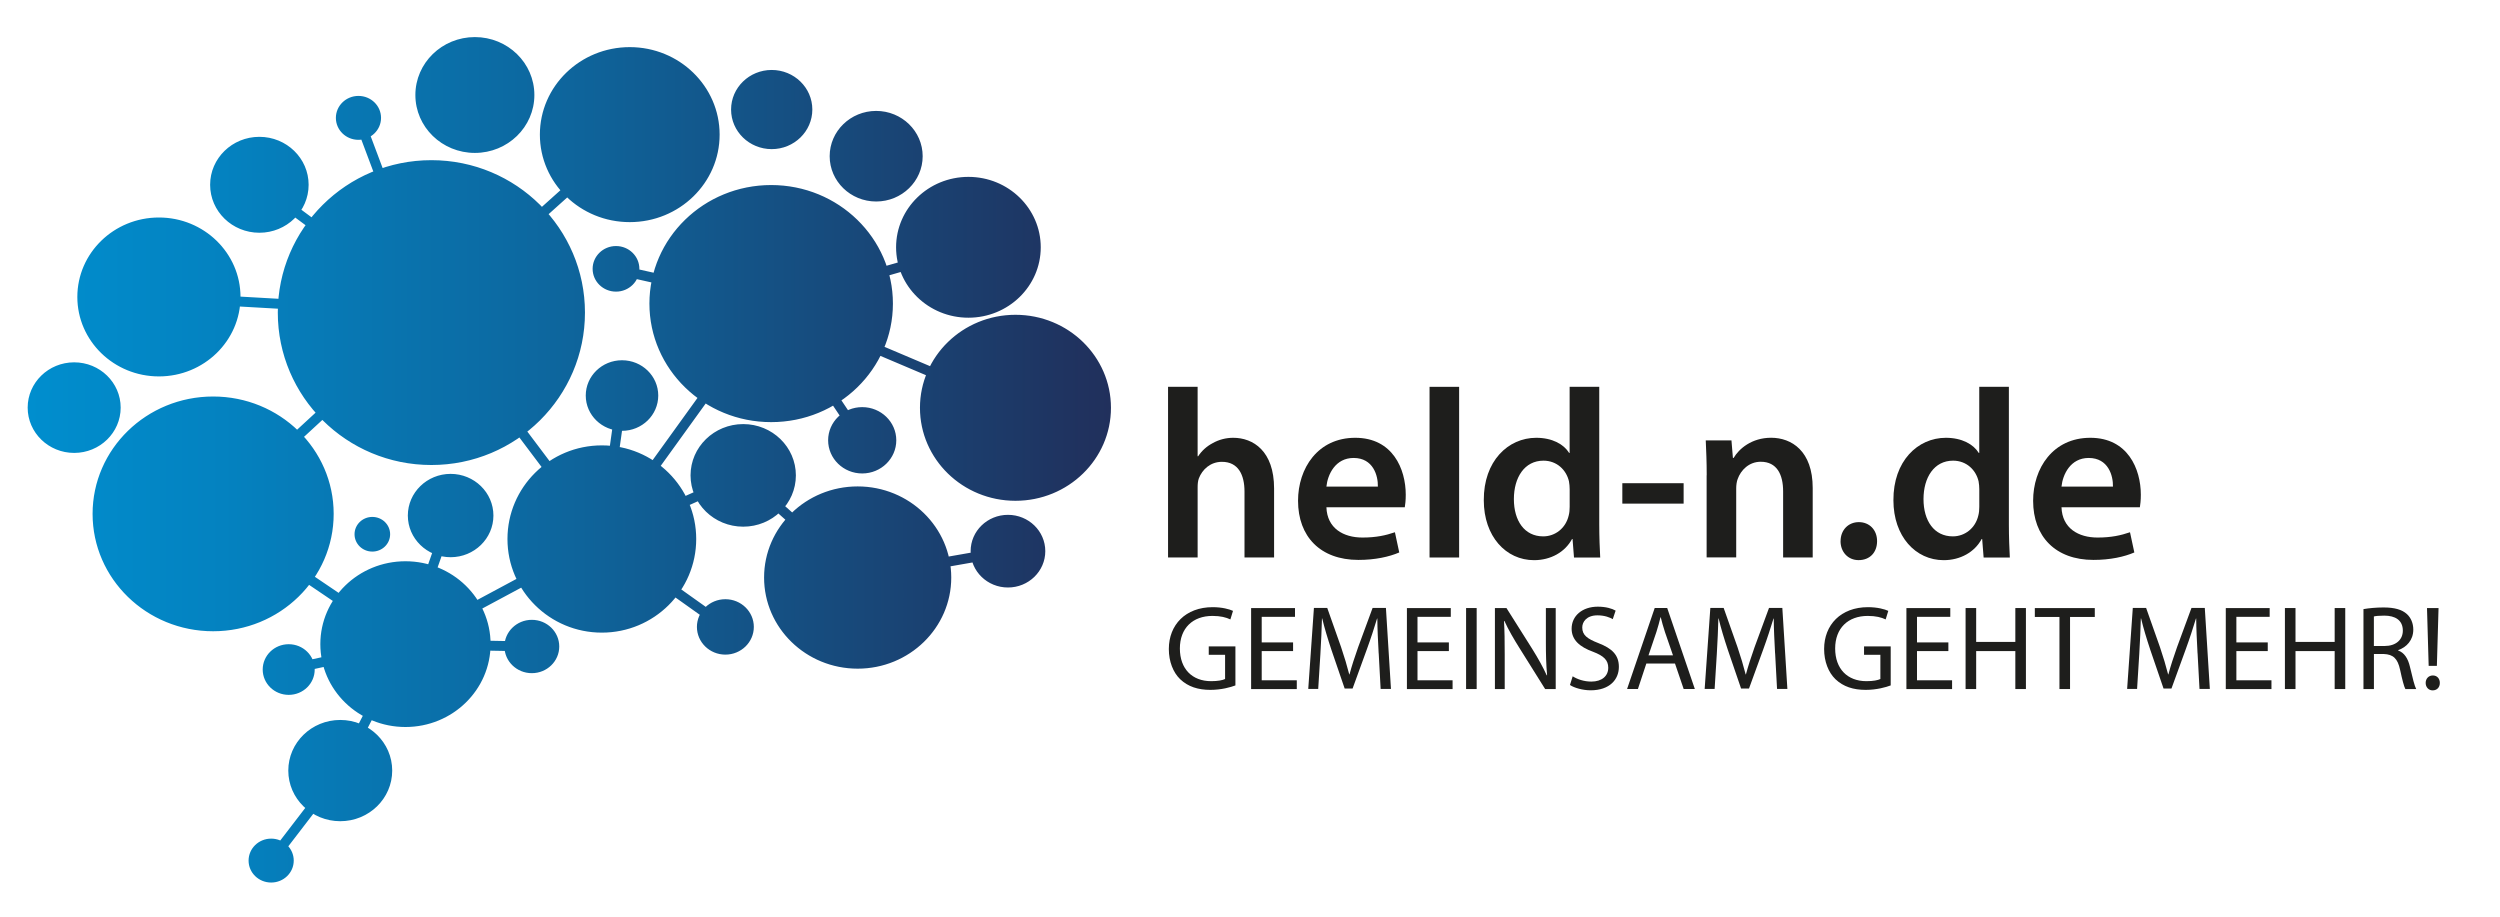 <svg xmlns="http://www.w3.org/2000/svg" xmlns:xlink="http://www.w3.org/1999/xlink" viewBox="0 0 600 220"><defs><style>.cls-1{fill:#1e1e1c;}.cls-2{fill:url(#Unbenannter_Verlauf_10);}</style><linearGradient id="Unbenannter_Verlauf_10" x1="6.64" y1="110.35" x2="266.63" y2="110.35" gradientUnits="userSpaceOnUse"><stop offset="0" stop-color="#008ece"></stop><stop offset=".18" stop-color="#0482c0"></stop><stop offset=".51" stop-color="#0e649b"></stop><stop offset=".96" stop-color="#1f3360"></stop><stop offset="1" stop-color="#21305c"></stop></linearGradient></defs><g id="Hirn_dunkel"><path class="cls-2" d="m194.96,26.29c0,5.24-4.37,9.5-9.75,9.5s-9.75-4.25-9.75-9.5,4.37-9.5,9.75-9.5,9.75,4.25,9.75,9.5Zm-43.82-14.98c-11.91,0-21.57,9.4-21.57,21s9.66,21,21.57,21,21.57-9.4,21.57-21-9.66-21-21.57-21Zm-88.89,21.53c-6.53,0-11.82,5.15-11.82,11.51s5.29,11.51,11.82,11.51,11.82-5.15,11.82-11.51-5.29-11.51-11.82-11.51Zm45.9,80.89c-5.67,0-10.27,4.48-10.27,10s4.6,10,10.27,10,10.27-4.48,10.27-10-4.6-10-10.27-10Zm41.13-27.27c-4.8,0-8.7,3.79-8.7,8.47s3.89,8.47,8.7,8.47,8.7-3.79,8.7-8.47-3.89-8.47-8.7-8.47Zm-1.44-27.41c-3.1,0-5.61,2.45-5.61,5.47s2.51,5.47,5.61,5.47,5.61-2.45,5.61-5.47-2.51-5.47-5.61-5.47Zm59.09,38.66c-4.52,0-8.18,3.57-8.18,7.96s3.66,7.96,8.18,7.96,8.18-3.57,8.18-7.96-3.66-7.96-8.18-7.96Zm25.49-55.26c-9.59,0-17.36,7.57-17.36,16.9s7.77,16.9,17.36,16.9,17.36-7.57,17.36-16.9-7.77-16.9-17.36-16.9Zm-58.33,101.36c-3.77,0-6.83,2.98-6.83,6.65s3.06,6.65,6.83,6.65,6.83-2.98,6.83-6.65-3.06-6.65-6.83-6.65Zm-104.8,10.8c-3.45,0-6.24,2.72-6.24,6.08s2.79,6.08,6.24,6.08,6.24-2.72,6.24-6.08-2.79-6.08-6.24-6.08Zm-4.21,46.66c-2.99,0-5.42,2.36-5.42,5.27s2.42,5.27,5.42,5.27,5.42-2.36,5.42-5.27-2.42-5.27-5.42-5.27ZM86.03,23.02c-2.99,0-5.42,2.36-5.42,5.27s2.42,5.27,5.42,5.27,5.42-2.36,5.42-5.27-2.42-5.27-5.42-5.27Zm3.33,101.04c-2.36,0-4.27,1.86-4.27,4.16s1.91,4.16,4.27,4.16,4.27-1.86,4.27-4.16-1.91-4.16-4.27-4.16Zm95.72-79.65c-16.14,0-29.22,12.74-29.22,28.45s13.08,28.45,29.22,28.45,29.22-12.74,29.22-28.45-13.08-28.45-29.22-28.45ZM113.97,8.9c-7.89,0-14.28,6.22-14.28,13.9s6.39,13.9,14.28,13.9,14.28-6.22,14.28-13.9-6.39-13.9-14.28-13.9ZM38.14,52.2c-10.81,0-19.58,8.54-19.58,19.07s8.77,19.07,19.58,19.07,19.58-8.54,19.58-19.07-8.77-19.07-19.58-19.07Zm205.57,23.35c-12.66,0-22.92,9.99-22.92,22.32s10.26,22.32,22.92,22.32,22.92-9.99,22.92-22.32-10.26-22.32-22.92-22.32Zm-37.87,41.19c-12.41,0-22.46,9.79-22.46,21.87s10.06,21.87,22.46,21.87,22.46-9.79,22.46-21.87-10.06-21.87-22.46-21.87Zm-27.47-14.96c-6.98,0-12.64,5.51-12.64,12.31s5.66,12.31,12.64,12.31,12.64-5.51,12.64-12.31-5.66-12.31-12.64-12.31Zm-81.06,32.92c-11.28,0-20.43,8.91-20.43,19.89s9.15,19.89,20.43,19.89,20.43-8.91,20.43-19.89-9.15-19.89-20.43-19.89ZM17.8,86.96c-6.16,0-11.16,4.87-11.16,10.87s5,10.87,11.16,10.87,11.16-4.87,11.16-10.87-5-10.87-11.16-10.87Zm63.86,85.83c-6.89,0-12.47,5.44-12.47,12.15s5.58,12.15,12.47,12.15,12.47-5.44,12.47-12.15-5.58-12.15-12.47-12.15Zm45.98-24.03c-3.63,0-6.58,2.87-6.58,6.4s2.94,6.4,6.58,6.4,6.58-2.87,6.58-6.4-2.94-6.4-6.58-6.4ZM210.28,26.62c-6.16,0-11.16,4.87-11.16,10.87s5,10.87,11.16,10.87,11.16-4.87,11.16-10.87-5-10.87-11.16-10.87Zm31.63,96.94c-4.95,0-8.96,3.9-8.96,8.72s4.01,8.72,8.96,8.72,8.96-3.9,8.96-8.72-4.01-8.72-8.96-8.72Zm-190.76-28.4c-15.98,0-28.93,12.61-28.93,28.17s12.95,28.17,28.93,28.17,28.93-12.61,28.93-28.17-12.95-28.17-28.93-28.17Zm93.29,11.73c-12.51,0-22.65,10.06-22.65,22.47s10.14,22.47,22.65,22.47,22.65-10.06,22.65-22.47-10.14-22.47-22.65-22.47Zm-40.91-68.45c-20.36,0-36.86,16.38-36.86,36.58s16.5,36.58,36.86,36.58,36.86-16.38,36.86-36.58-16.5-36.58-36.86-36.58Zm40.88,90.88l-47.11,25.27m47.67-24.22l-1.13-2.1-47.11,25.27,1.13,2.1,47.11-25.27Zm-17.33,24.79l-30.34-.58m30.36-.61l-30.34-.58-.05,2.38,30.34.58.05-2.38Zm-58.39,6.72l28.03-6.11m.25,1.16l-.51-2.33-28.03,6.11.51,2.33,28.03-6.11Zm-15.91,29.18l15.66-30.35m1.06.55l-2.12-1.09-15.66,30.35,2.12,1.09,15.66-30.35Zm10.91-31l-2.25-.79-10.86,30.85,2.25.79,10.86-30.85Zm-11.3,29.47l-46.16-31.24-1.34,1.97,46.16,31.24,1.34-1.97Zm6.4-77.7l-1.62-1.75-52.41,48.31,1.62,1.75,52.41-48.31Zm41,52.68l-40.85-54.28-1.9,1.43,40.85,54.28,1.9-1.43Zm-107.23-57.31l65.42,3.74m.07-1.19l-65.42-3.74-.14,2.38,65.42,3.74.14-2.38Zm47.51-41.51l-47.55,42.7m48.35-41.81l-1.59-1.77-47.55,42.7,1.59,1.77,47.55-42.7Zm-69.35,152.47l-1.89-1.45-16.58,21.6,1.89,1.45,16.58-21.6Zm61.85-56.3l29.66,21.1m.69-.97l-29.66-21.1-1.38,1.94,29.66,21.1,1.38-1.94Zm4.07-34.31l-.98-2.17-33.93,15.27.98,2.17,33.93-15.27Zm27.77,22.54l-27.46-24.51-1.59,1.78,27.46,24.51,1.59-1.78Zm35.49-4.26l-.41-2.35-36.07,6.32.41,2.35,36.07-6.32Zm-34.2-28.44l-21.85-32.68-1.98,1.32,21.85,32.68,1.98-1.32Zm-21.87-31.32l-1.93-1.39-40.65,56.37,1.93,1.39,40.65-56.37Zm-35.59,21.35l-2.36-.33-4.85,34.48,2.36.33,4.85-34.48Zm34.88-23.21l-37.24-8.36-.52,2.33,37.24,8.36.52-2.33Zm47.41-11.34l-.66-2.29-47.34,13.64.66,2.29,47.34-13.64Zm11.43,36.27l-58.63-24.87-.93,2.19,58.63,24.87.93-2.19Zm-140.61-21.77l-17.53-46.7m18.65,46.28l-17.53-46.7-2.23.84,17.53,46.7,2.23-.84Zm-.4-.53l-41.32-30.66-1.42,1.91,41.32,30.66,1.42-1.91Z"></path></g><g id="Ebene_2"><path class="cls-1" d="m296.5,164.5c-1.12.43-3.37,1.07-6,1.07-2.94,0-5.36-.75-7.27-2.57-1.67-1.62-2.71-4.21-2.71-7.24,0-5.8,4.01-10.04,10.53-10.04,2.25,0,4.04.49,4.87.89l-.63,2.05c-1.04-.49-2.34-.84-4.3-.84-4.73,0-7.82,2.94-7.82,7.82s2.94,7.84,7.5,7.84c1.64,0,2.77-.23,3.35-.52v-5.8h-3.92v-2.02h6.4v9.34Z"></path><path class="cls-1" d="m310.34,156.26h-7.53v7.01h8.42v2.11h-10.96v-19.44h10.53v2.1h-7.99v6.14h7.53v2.08Z"></path><path class="cls-1" d="m330.88,156.83c-.14-2.71-.32-6-.32-8.39h-.06c-.69,2.25-1.47,4.7-2.45,7.38l-3.43,9.43h-1.9l-3.17-9.26c-.92-2.77-1.67-5.25-2.22-7.56h-.06c-.06,2.42-.2,5.65-.38,8.59l-.52,8.33h-2.39l1.36-19.44h3.2l3.32,9.4c.81,2.39,1.44,4.53,1.96,6.55h.06c.52-1.96,1.21-4.09,2.08-6.55l3.46-9.4h3.2l1.21,19.44h-2.48l-.46-8.54Z"></path><path class="cls-1" d="m347.73,156.26h-7.53v7.01h8.42v2.11h-10.96v-19.44h10.53v2.1h-7.99v6.14h7.53v2.08Z"></path><path class="cls-1" d="m354.4,145.93v19.44h-2.54v-19.44h2.54Z"></path><path class="cls-1" d="m358.78,165.37v-19.44h2.77l6.2,9.83c1.41,2.28,2.57,4.33,3.46,6.32l.09-.03c-.23-2.6-.29-4.96-.29-7.99v-8.13h2.36v19.44h-2.54l-6.17-9.86c-1.36-2.16-2.65-4.38-3.61-6.49l-.09.03c.14,2.45.17,4.79.17,8.02v8.31h-2.37Z"></path><path class="cls-1" d="m377.44,162.31c1.12.72,2.74,1.27,4.47,1.27,2.57,0,4.07-1.36,4.07-3.32,0-1.79-1.04-2.85-3.66-3.84-3.17-1.15-5.13-2.83-5.13-5.54,0-3.03,2.51-5.28,6.29-5.28,1.96,0,3.43.46,4.27.95l-.69,2.05c-.61-.38-1.9-.92-3.66-.92-2.65,0-3.66,1.59-3.66,2.91,0,1.82,1.18,2.71,3.86,3.75,3.29,1.27,4.93,2.85,4.93,5.71,0,3-2.19,5.62-6.78,5.62-1.88,0-3.92-.58-4.96-1.27l.66-2.11Z"></path><path class="cls-1" d="m395.12,159.25l-2.02,6.11h-2.6l6.63-19.44h3l6.63,19.44h-2.68l-2.08-6.11h-6.89Zm6.4-1.96l-1.93-5.6c-.43-1.27-.72-2.42-1.01-3.55h-.06c-.29,1.12-.58,2.34-.98,3.52l-1.9,5.62h5.88Z"></path><path class="cls-1" d="m426.02,156.83c-.14-2.71-.32-6-.32-8.39h-.06c-.69,2.25-1.47,4.7-2.45,7.38l-3.43,9.43h-1.9l-3.17-9.26c-.92-2.77-1.67-5.25-2.22-7.56h-.06c-.06,2.42-.2,5.65-.38,8.59l-.52,8.33h-2.39l1.36-19.44h3.2l3.32,9.4c.81,2.39,1.44,4.53,1.96,6.55h.06c.52-1.96,1.21-4.09,2.08-6.55l3.46-9.4h3.2l1.21,19.44h-2.48l-.46-8.54Z"></path><path class="cls-1" d="m453.77,164.5c-1.12.43-3.37,1.07-6,1.07-2.94,0-5.36-.75-7.27-2.57-1.67-1.62-2.71-4.21-2.71-7.24,0-5.8,4.01-10.04,10.53-10.04,2.25,0,4.04.49,4.87.89l-.63,2.05c-1.04-.49-2.34-.84-4.3-.84-4.73,0-7.82,2.94-7.82,7.82s2.94,7.84,7.5,7.84c1.64,0,2.77-.23,3.35-.52v-5.8h-3.92v-2.02h6.4v9.34Z"></path><path class="cls-1" d="m467.61,156.26h-7.53v7.01h8.42v2.11h-10.96v-19.44h10.53v2.1h-7.99v6.14h7.53v2.08Z"></path><path class="cls-1" d="m474.28,145.93v8.13h9.4v-8.13h2.54v19.44h-2.54v-9.11h-9.4v9.11h-2.54v-19.44h2.54Z"></path><path class="cls-1" d="m494.27,148.07h-5.91v-2.13h14.39v2.13h-5.94v17.3h-2.54v-17.3Z"></path><path class="cls-1" d="m527.41,156.83c-.14-2.71-.32-6-.32-8.39h-.06c-.69,2.25-1.47,4.7-2.45,7.38l-3.43,9.43h-1.9l-3.17-9.26c-.92-2.77-1.67-5.25-2.22-7.56h-.06c-.06,2.42-.2,5.65-.38,8.59l-.52,8.33h-2.39l1.36-19.44h3.2l3.32,9.4c.81,2.39,1.44,4.53,1.96,6.55h.06c.52-1.96,1.21-4.09,2.08-6.55l3.46-9.4h3.2l1.21,19.44h-2.48l-.46-8.54Z"></path><path class="cls-1" d="m544.26,156.26h-7.53v7.01h8.42v2.11h-10.96v-19.44h10.53v2.1h-7.99v6.14h7.53v2.08Z"></path><path class="cls-1" d="m550.92,145.93v8.13h9.4v-8.13h2.54v19.44h-2.54v-9.11h-9.4v9.11h-2.54v-19.44h2.54Z"></path><path class="cls-1" d="m567.22,146.19c1.27-.23,3.12-.4,4.82-.4,2.68,0,4.44.52,5.62,1.59.95.87,1.53,2.19,1.53,3.72,0,2.54-1.62,4.24-3.63,4.93v.09c1.47.52,2.36,1.9,2.83,3.92.63,2.71,1.1,4.59,1.5,5.34h-2.6c-.32-.58-.75-2.22-1.27-4.64-.58-2.68-1.64-3.69-3.92-3.78h-2.36v8.42h-2.51v-19.18Zm2.51,8.85h2.57c2.68,0,4.38-1.47,4.38-3.69,0-2.51-1.82-3.6-4.47-3.6-1.21,0-2.05.09-2.48.2v7.09Z"></path><path class="cls-1" d="m582.16,163.9c0-1.04.72-1.79,1.73-1.79s1.67.75,1.67,1.79-.66,1.79-1.73,1.79c-.98,0-1.67-.78-1.67-1.79Zm.72-4.1l-.4-13.87h2.77l-.4,13.87h-1.96Z"></path><path class="cls-1" d="m280.33,92.84h7.1v16.67h.12c.87-1.33,2.08-2.42,3.52-3.17,1.44-.81,3.12-1.27,4.9-1.27,4.79,0,9.81,3.17,9.81,12.17v16.56h-7.1v-15.81c0-4.04-1.5-7.15-5.42-7.15-2.77,0-4.73,1.85-5.54,3.98-.23.63-.29,1.38-.29,2.13v16.85h-7.1v-40.96Z"></path><path class="cls-1" d="m318.34,121.74c.17,5.08,4.1,7.27,8.65,7.27,3.29,0,5.6-.52,7.79-1.27l1.04,4.85c-2.42,1.04-5.77,1.79-9.81,1.79-9.12,0-14.48-5.6-14.48-14.19,0-7.79,4.73-15.12,13.73-15.12s12.12,7.5,12.12,13.67c0,1.33-.12,2.37-.23,3h-18.81Zm12.35-4.96c.06-2.6-1.1-6.87-5.83-6.87-4.38,0-6.23,3.98-6.52,6.87h12.35Z"></path><path class="cls-1" d="m343.09,92.84h7.1v40.96h-7.1v-40.96Z"></path><path class="cls-1" d="m383.82,92.84v33.06c0,2.88.12,6,.23,7.9h-6.29l-.35-4.44h-.12c-1.67,3.12-5.08,5.08-9.12,5.08-6.75,0-12.06-5.71-12.06-14.37-.06-9.4,5.83-15,12.58-15,3.87,0,6.63,1.56,7.9,3.63h.12v-15.87h7.1Zm-7.1,24.58c0-.58-.06-1.33-.17-1.9-.63-2.71-2.88-4.96-6.12-4.96-4.56,0-7.1,4.04-7.1,9.23s2.54,8.94,7.04,8.94c2.88,0,5.42-1.96,6.12-5.02.17-.63.23-1.33.23-2.08v-4.21Z"></path><path class="cls-1" d="m404.07,115.97v4.9h-14.71v-4.9h14.71Z"></path><path class="cls-1" d="m409.61,114.07c0-3.23-.12-5.94-.23-8.37h6.17l.35,4.21h.17c1.27-2.19,4.33-4.85,9-4.85,4.9,0,9.98,3.17,9.98,12.06v16.67h-7.1v-15.87c0-4.04-1.5-7.1-5.37-7.1-2.83,0-4.79,2.02-5.54,4.15-.23.58-.35,1.44-.35,2.25v16.56h-7.1v-19.73Z"></path><path class="cls-1" d="m441.74,129.87c0-2.65,1.85-4.56,4.38-4.56s4.38,1.85,4.38,4.56-1.73,4.56-4.44,4.56c-2.54,0-4.33-1.96-4.33-4.56Z"></path><path class="cls-1" d="m482.13,92.84v33.06c0,2.88.12,6,.23,7.9h-6.29l-.35-4.44h-.12c-1.67,3.12-5.08,5.08-9.12,5.08-6.75,0-12.06-5.71-12.06-14.37-.06-9.4,5.83-15,12.58-15,3.87,0,6.63,1.56,7.9,3.63h.12v-15.87h7.1Zm-7.1,24.58c0-.58-.06-1.33-.17-1.9-.63-2.71-2.88-4.96-6.12-4.96-4.56,0-7.1,4.04-7.1,9.23s2.54,8.94,7.04,8.94c2.88,0,5.42-1.96,6.12-5.02.17-.63.23-1.33.23-2.08v-4.21Z"></path><path class="cls-1" d="m494.76,121.74c.17,5.08,4.1,7.27,8.65,7.27,3.29,0,5.6-.52,7.79-1.27l1.04,4.85c-2.42,1.04-5.77,1.79-9.81,1.79-9.12,0-14.48-5.6-14.48-14.19,0-7.79,4.73-15.12,13.73-15.12s12.12,7.5,12.12,13.67c0,1.33-.12,2.37-.23,3h-18.81Zm12.35-4.96c.06-2.6-1.1-6.87-5.83-6.87-4.38,0-6.23,3.98-6.52,6.87h12.35Z"></path></g></svg>